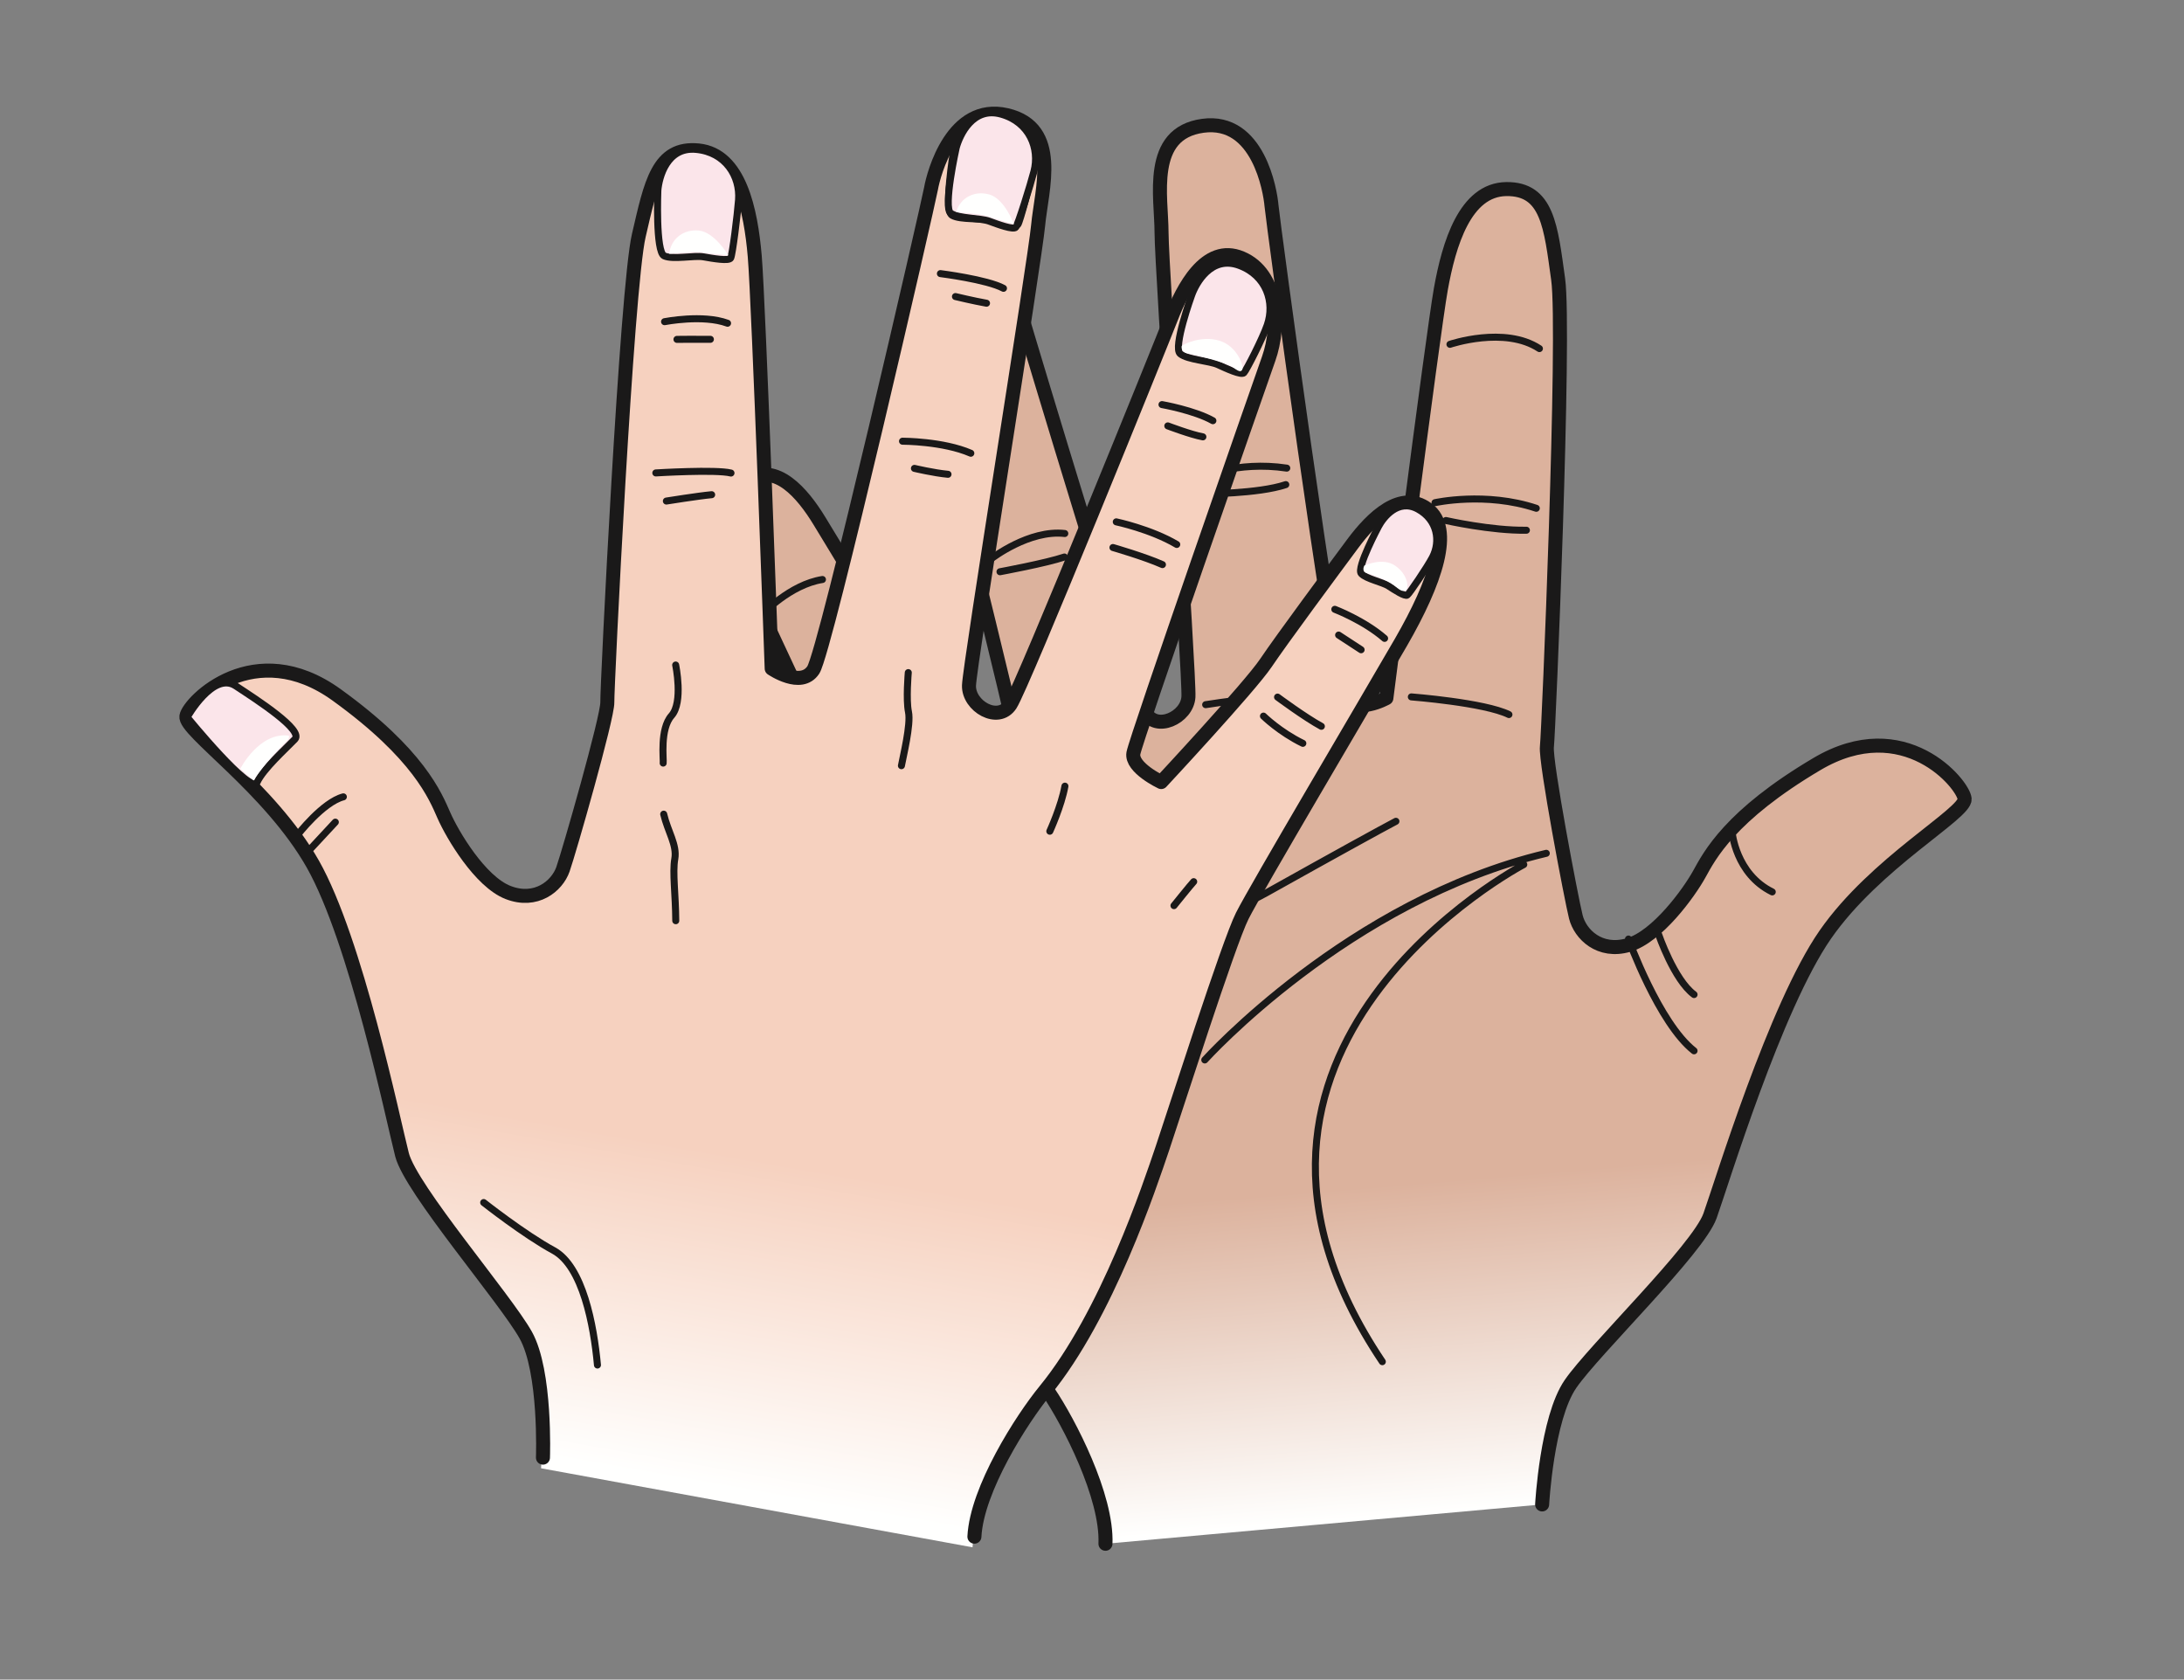 <?xml version="1.0" encoding="UTF-8" standalone="no"?>
<!-- Created with Inkscape (http://www.inkscape.org/) -->

<svg
   width="107.033mm"
   height="82.309mm"
   viewBox="0 0 107.033 82.309"
   version="1.1"
   id="svg5"
   xml:space="preserve"
   inkscape:version="1.2.2 (b0a8486, 2022-12-01)"
   sodipodi:docname="highfivetwohands.svg"
   xmlns:inkscape="http://www.inkscape.org/namespaces/inkscape"
   xmlns:sodipodi="http://sodipodi.sourceforge.net/DTD/sodipodi-0.dtd"
   xmlns="http://www.w3.org/2000/svg"
   xmlns:svg="http://www.w3.org/2000/svg"
   xmlns:rdf="http://www.w3.org/1999/02/22-rdf-syntax-ns#"
   xmlns:cc="http://creativecommons.org/ns#"
   xmlns:dc="http://purl.org/dc/elements/1.1/"><rect x="0" y="0" width="107.033" height="82.309" fill="#808080" stroke="none"/><sodipodi:namedview
     id="namedview7"
     pagecolor="#ffffff"
     bordercolor="#000000"
     borderopacity="0.25"
     inkscape:showpageshadow="2"
     inkscape:pageopacity="0.0"
     inkscape:pagecheckerboard="0"
     inkscape:deskcolor="#d1d1d1"
     inkscape:document-units="mm"
     showgrid="false"
     inkscape:zoom="0.84541947"
     inkscape:cx="78.067755"
     inkscape:cy="403.94149"
     inkscape:window-width="1652"
     inkscape:window-height="1099"
     inkscape:window-x="0"
     inkscape:window-y="25"
     inkscape:window-maximized="0"
     inkscape:current-layer="layer1" /><defs
     id="defs2"><linearGradient
       id="Gradient_1"
       gradientUnits="userSpaceOnUse"
       x1="112.707"
       y1="199.919"
       x2="112.707"
       y2="260.868"><stop
         offset="0"
         stop-color="#F6D1BF"
         id="stop237"
         style="stop-color:#dcb29d;stop-opacity:1;" /><stop
         offset="1"
         stop-color="#FFFFFE"
         id="stop239" /></linearGradient><clipPath
       id="Clip_1"><path
         d="m 94.959,1.788 c 7.816,0.646 10.331,9.083 10.488,15.796 0,2.722 4.356,87.642 5.991,91.453 1.632,3.808 7.621,1.088 7.621,1.088 0,0 14.152,-66.412 16.328,-74.577 2.179,-8.164 5.988,-17.964 13.609,-17.421 7.621,0.546 7.621,7.623 8.164,17.421 0.545,9.801 -8.707,83.286 -9.254,86.008 -0.543,2.721 2.18,28.559 2.723,31.825 0.545,3.264 3.81,7.072 9.254,5.986 5.443,-1.089 11.976,-8.709 14.152,-11.974 2.18,-3.266 6.533,-10.342 23.408,-18.511 16.873,-8.162 26.674,5.989 26.674,8.71 0,2.723 -17.42,10.344 -27.762,22.861 -10.343,12.52 -22.863,44.094 -25.585,50.082 -2.723,5.989 -23.407,22.864 -28.305,28.852 -4.899,5.988 -7.078,21.773 -7.078,21.773 l -81.108,0.543 C 55.367,252.996 49.41,238.723 46.113,232.856 37.232,217.039 33.594,192.028 32.506,184.953 31.418,177.875 27.062,145.508 25.428,140.065 23.795,134.619 9.643,97.058 5.287,85.086 0.934,73.111 -0.699,62.767 4.742,60.043 c 5.446,-2.721 9.799,3.267 12.522,8.712 2.72,5.442 9.798,19.594 11.974,24.493 2.18,4.902 15.242,25.043 15.242,25.043 0,0 5.989,-1.635 5.989,-4.356 0,-2.72 -10.887,-69.676 -11.977,-76.211 -1.088,-6.531 1.09,-15.785 8.166,-17.418 7.076,-1.633 9.799,7.621 10.889,13.067 1.088,5.441 15.24,71.853 16.873,75.664 1.633,3.808 7.621,1.633 8.166,-2.178 0.543,-3.812 1.633,-79.475 2.176,-86.006 0.547,-6.535 -1.088,-18.51 9.254,-19.055 z"
         id="path242" /></clipPath><linearGradient
       id="Gradient_1-9"
       gradientUnits="userSpaceOnUse"
       x1="112.707"
       y1="199.92"
       x2="112.707"
       y2="260.87"><stop
         offset="0"
         stop-color="#F6D1BF"
         id="stop467" /><stop
         offset="1"
         stop-color="#FFFFFE"
         id="stop469" /></linearGradient></defs><g
     inkscape:label="Layer 1"
     inkscape:groupmode="layer"
     id="layer1"
     transform="translate(-52.577,-41.937)"><g
       id="Layer_1"
       transform="matrix(0.264,-0.022,0.022,0.264,86.666,49.695)"><g
         clip-path="url(#Clip_1)"
         id="g249"><path
           d="m 94.959,1.788 c 7.816,0.646 10.331,9.083 10.488,15.796 0,2.722 4.356,87.642 5.991,91.453 1.632,3.808 7.621,1.088 7.621,1.088 0,0 14.152,-66.412 16.328,-74.577 2.179,-8.164 5.988,-17.964 13.609,-17.421 7.621,0.546 7.621,7.623 8.164,17.421 0.545,9.801 -8.707,83.286 -9.254,86.008 -0.543,2.721 2.18,28.559 2.723,31.825 0.545,3.264 3.81,7.072 9.254,5.986 5.443,-1.089 11.976,-8.709 14.152,-11.974 2.18,-3.266 6.533,-10.342 23.408,-18.511 16.873,-8.162 26.674,5.989 26.674,8.71 0,2.723 -17.42,10.344 -27.762,22.861 -10.343,12.52 -22.863,44.094 -25.585,50.082 -2.723,5.989 -23.407,22.864 -28.305,28.852 -4.899,5.988 -7.242,23.766 -7.242,23.766 l -81.108,0.543 C 55.203,254.989 49.41,238.723 46.113,232.856 37.232,217.039 33.594,192.028 32.506,184.953 31.418,177.875 27.062,145.508 25.428,140.065 23.795,134.619 9.643,97.058 5.287,85.086 0.934,73.111 -0.699,62.767 4.742,60.043 c 5.446,-2.721 9.799,3.267 12.522,8.712 2.72,5.442 9.798,19.594 11.974,24.493 2.18,4.902 15.242,25.043 15.242,25.043 0,0 5.989,-1.635 5.989,-4.356 0,-2.72 -10.887,-69.676 -11.977,-76.211 -1.088,-6.531 1.09,-15.785 8.166,-17.418 7.076,-1.633 9.799,7.621 10.889,13.067 1.088,5.441 15.24,71.853 16.873,75.664 1.633,3.808 7.621,1.633 8.166,-2.178 0.543,-3.812 1.633,-79.475 2.176,-86.006 0.547,-6.535 -1.088,-18.51 9.254,-19.055 z"
           fill="url(#Gradient_1)"
           id="path247"
           style="fill:url(#Gradient_1)"
           sodipodi:nodetypes="ccccccccccccscccccccccccccscscccccc" /></g><path
         d="m 135.387,261.16 c 0,0 2.179,-15.785 7.078,-21.773 4.898,-5.988 25.582,-22.863 28.305,-28.852 2.722,-5.988 15.242,-37.562 25.585,-50.082 10.342,-12.517 27.762,-20.138 27.762,-22.861 0,-2.721 -9.801,-16.872 -26.674,-8.71 -16.875,8.169 -21.228,15.245 -23.408,18.511 -2.176,3.265 -8.709,10.885 -14.152,11.974 -5.444,1.086 -8.709,-2.722 -9.254,-5.986 -0.543,-3.266 -3.266,-29.104 -2.723,-31.825 0.547,-2.722 9.799,-76.207 9.254,-86.008 -0.543,-9.798 -0.543,-16.875 -8.164,-17.421 -7.621,-0.543 -11.43,9.257 -13.609,17.421 -2.176,8.165 -16.328,74.577 -16.328,74.577 0,0 -5.989,2.72 -7.621,-1.088 -1.635,-3.811 -5.991,-88.731 -5.991,-91.453 0,-2.721 -1.088,-16.329 -11.431,-15.786 -10.342,0.545 -8.707,12.52 -9.254,19.055 -0.543,6.531 -1.633,82.194 -2.176,86.006 -0.545,3.811 -6.533,5.986 -8.166,2.178 -1.633,-3.811 -15.785,-70.223 -16.873,-75.664 -1.09,-5.446 -3.813,-14.7 -10.889,-13.067 -7.076,1.633 -9.254,10.887 -8.166,17.418 1.09,6.535 11.977,73.491 11.977,76.211 0,2.721 -5.989,4.356 -5.989,4.356 0,0 -13.062,-20.141 -15.242,-25.043 C 27.062,88.349 19.984,74.197 17.264,68.755 14.541,63.31 10.188,57.322 4.742,60.043 c -5.441,2.724 -3.808,13.068 0.545,25.043 4.356,11.972 18.508,49.533 20.141,54.979 1.634,5.443 5.99,37.81 7.078,44.888 1.088,7.075 4.726,32.086 13.607,47.903 3.297,5.867 9.254,20.14 8.166,28.847"
         fill-opacity="0"
         stroke="#1a1919"
         stroke-width="2.593"
         stroke-linecap="round"
         stroke-linejoin="round"
         id="path251" /><path
         d="m 5.287,85.086 c 0,0 5.58,-5.059 11.631,-5.491 M 43.715,48.908 c 0,0 8.215,-3.028 12.103,-2.594 M 87.805,31.615 c 0,0 9.076,-2.59 14.261,-0.43 m 34.149,14.695 c 0,0 10.371,-2.593 16.426,2.163 m -21.614,26.798 c 0,0 9.51,-1.296 18.586,2.592 m -16.855,0.865 c 0,0 8.211,2.594 14.695,3.028 M 87.805,66.629 c 0,0 7.347,-2.596 16.425,-0.432 m -15.994,3.457 c 0,0 10.373,0.863 15.561,-0.432 m -55.326,9.076 c 0,0 7.347,-4.753 13.832,-3.457 m -12.535,6.051 c 0,0 8.642,-0.863 12.103,-1.726 m -46.25,22.472 c 0,0 3.457,-3.457 9.508,-4.32 m -8.211,7.348 c 0,0 5.617,-1.297 9.51,-3.459 m 3.025,28.095 c 0,0 7.779,-6.052 12.535,-8.212 m 12.965,-6.483 c 0,0 9.078,-3.891 15.992,-3.891 m 14.698,-2.16 c 0,0 16.857,-1.299 22.476,0.432 m 15.561,1.297 c 0,0 13.398,2.162 17.722,4.756 M 32.477,159.774 c 0,0 47.115,-9.075 61.378,-15.559 14.264,-6.482 22.043,-9.943 25.071,-11.236 m -38.903,41.06 c 0,0 28.959,-27.232 66.133,-32.849 m -4.322,1.728 c 0,0 -67.645,28.527 -33.715,89.473 M 29.885,149.617 c 0,0 4.322,-2.591 10.806,-2.591 m 124.914,10.806 c 0,0 2.165,8.645 5.622,11.668 m -11.239,-11.238 c 0,0 4.323,15.992 10.373,21.609 m 10.373,-39.763 c 0,0 0,7.781 6.485,11.67"
         fill-opacity="0"
         stroke="#1a1919"
         stroke-width="1.297"
         stroke-linecap="round"
         stroke-linejoin="round"
         id="path253" /></g><g
       id="Layer_1-3"
       transform="matrix(0.261,0.046,-0.046,0.261,67.703,41.065)"
       inkscape:transform-center-x="0.55120261"
       inkscape:transform-center-y="-8.8009879"><path
         d="m 130.454,1.789 0.943,0.01 c 10.344,0.544 8.711,12.519 9.254,19.054 0.545,6.531 1.633,82.194 2.175,86.006 0.547,3.811 6.536,5.986 8.168,2.178 1.633,-3.811 15.786,-70.223 16.875,-75.664 1.086,-5.446 3.809,-14.7 10.887,-13.067 7.076,1.633 9.254,10.887 8.164,17.418 -1.088,6.535 -11.976,73.491 -11.976,76.211 0,2.721 5.988,4.356 5.988,4.356 0,0 13.066,-20.141 15.242,-25.043 2.178,-4.899 9.254,-19.051 11.977,-24.493 2.72,-5.445 7.076,-11.433 12.519,-8.712 5.442,2.724 3.811,13.068 -0.543,25.043 -4.357,11.972 -18.508,49.533 -20.14,54.979 -1.635,5.443 -5.991,37.81 -7.078,44.888 -1.09,7.075 -4.727,32.086 -13.61,47.903 -3.297,5.867 -9.254,22.14 -8.164,30.847 l -81.11,-0.543 c 0,0 -2.177,-17.785 -7.078,-23.773 C 78.049,233.399 57.365,216.524 54.642,210.535 51.92,204.547 39.4,172.973 29.059,160.453 18.717,147.936 1.297,140.315 1.297,137.592 c 0,-2.721 9.799,-16.872 26.674,-8.709 16.875,8.168 21.228,15.244 23.406,18.51 2.178,3.265 8.711,10.885 14.152,11.974 5.446,1.086 8.711,-2.722 9.254,-5.986 0.545,-3.266 3.266,-29.104 2.723,-31.825 -0.545,-2.722 -9.797,-76.207 -9.254,-86.008 0.543,-9.798 0.543,-16.875 8.164,-17.421 7.621,-0.543 11.434,9.257 13.609,17.421 2.178,8.165 16.33,74.577 16.33,74.577 0,0 5.991,2.72 7.623,-1.088 1.634,-3.811 5.987,-88.731 5.987,-91.453 0.196,-5.344 1.533,-11.833 6.537,-14.764 1.48,-0.866 2.385,-0.841 3.952,-1.031 z"
         fill="url(#Gradient_1)"
         id="path474"
         style="fill:url(#Gradient_1-9)"
         sodipodi:nodetypes="ccccccccscccccccccccccsccccccccccccc" /><path
         d="m 90.025,261.16 c 0,0 -2.177,-15.785 -7.078,-21.773 C 78.049,233.399 57.365,216.524 54.642,210.535 51.92,204.547 39.4,172.973 29.059,160.453 18.717,147.936 1.297,140.315 1.297,137.592 c 0,-2.721 9.799,-16.872 26.674,-8.709 16.875,8.168 21.228,15.244 23.406,18.51 2.178,3.265 8.711,10.885 14.152,11.974 5.446,1.086 8.711,-2.722 9.254,-5.986 0.545,-3.266 3.266,-29.104 2.723,-31.825 -0.545,-2.722 -9.797,-76.207 -9.254,-86.008 0.543,-9.798 0.543,-16.875 8.164,-17.421 7.621,-0.543 11.434,9.257 13.609,17.421 2.178,8.165 16.33,74.577 16.33,74.577 0,0 5.991,2.72 7.623,-1.088 1.634,-3.811 5.987,-88.731 5.987,-91.453 0,-2.721 1.09,-16.329 11.432,-15.785 10.344,0.544 8.711,12.519 9.254,19.054 0.545,6.531 1.633,82.194 2.175,86.006 0.547,3.811 6.536,5.986 8.168,2.178 1.633,-3.811 15.786,-70.223 16.875,-75.664 1.086,-5.446 3.809,-14.7 10.887,-13.067 7.076,1.633 9.254,10.887 8.164,17.418 -1.088,6.535 -11.976,73.491 -11.976,76.211 0,2.721 5.988,4.356 5.988,4.356 0,0 13.066,-20.141 15.242,-25.043 2.178,-4.899 9.254,-19.051 11.977,-24.493 2.72,-5.445 7.076,-11.433 12.519,-8.712 5.442,2.724 3.811,13.068 -0.543,25.043 -4.357,11.972 -18.508,49.533 -20.14,54.979 -1.635,5.443 -5.991,37.81 -7.078,44.888 -1.09,7.075 -4.727,32.086 -13.61,47.903 -3.297,5.867 -9.254,20.14 -8.164,28.847"
         fill-opacity="0"
         stroke="#1a1919"
         stroke-width="2.593"
         stroke-linecap="round"
         stroke-linejoin="round"
         id="path476" /><path
         d="m 70.279,26.703 c 0,0 1.522,11.287 3.26,11.724 1.74,0.432 5.436,-1.089 7.174,-1.089 1.738,0 4.781,0 5,-0.653 0.217,-0.652 -0.168,-8.176 -0.436,-10.851 -0.435,-4.348 -3.914,-8.26 -9.345,-7.825 -5.434,0.434 -5.872,6.301 -5.653,8.694"
         fill="#fbe5ea"
         id="path478" /><path
         d="m 70.279,26.703 c 0,0 1.522,11.287 3.26,11.724 1.74,0.432 5.436,-1.089 7.174,-1.089 1.738,0 4.781,0 5,-0.653 0.217,-0.652 -0.168,-8.176 -0.436,-10.851 -0.435,-4.348 -3.914,-8.26 -9.345,-7.825 -5.434,0.434 -5.872,6.301 -5.653,8.694 z m 52.583,-16.518 c 0,0 0.109,10.992 1.793,11.61 1.683,0.615 5.517,-0.508 7.246,-0.321 1.73,0.184 4.756,0.508 5.043,-0.121 0.283,-0.621 0.908,-7.754 0.925,-10.443 0.03,-4.369 -3.015,-8.627 -8.464,-8.77 -5.45,-0.144 -6.504,5.643 -6.543,8.045 z"
         fill-opacity="0"
         stroke="#1a1919"
         stroke-width="1.297"
         stroke-linecap="round"
         stroke-linejoin="round"
         id="path480" /><path
         d="m 170.852,28.671 c 0,0 -1.776,10.155 -0.203,11.018 1.57,0.863 5.531,0.332 7.213,0.772 1.683,0.445 4.625,1.218 5.002,0.644 0.375,-0.576 2.291,-6.799 2.712,-9.455 0.688,-4.314 -1.679,-8.982 -7.046,-9.949 -5.366,-0.961 -7.282,4.603 -7.678,6.97"
         fill="#fbe5ea"
         id="path482" /><path
         d="m 170.852,28.671 c 0,0 -1.776,10.155 -0.203,11.018 1.57,0.863 5.531,0.332 7.213,0.772 1.683,0.445 4.625,1.218 5.002,0.644 0.375,-0.576 2.291,-6.799 2.712,-9.455 0.688,-4.314 -1.679,-8.982 -7.046,-9.949 -5.366,-0.961 -7.282,4.603 -7.678,6.97 z"
         fill-opacity="0"
         stroke="#1a1919"
         stroke-width="1.297"
         stroke-linecap="round"
         stroke-linejoin="round"
         id="path484" /><path
         d="m 212.315,64.748 c 0,0 -2.731,8.32 -1.641,9.152 1.09,0.828 4.145,0.867 5.365,1.391 1.225,0.525 3.362,1.441 3.709,1.048 0.35,-0.392 2.746,-5.728 3.366,-7.689 1.002,-3.184 -0.266,-6.98 -4.213,-8.309 -3.946,-1.332 -6.02,2.661 -6.586,4.407"
         fill="#fbe5ea"
         id="path486" /><g
         id="g494"><path
           d="m 212.315,64.748 c 0,0 -2.731,8.32 -1.641,9.152 1.09,0.828 4.145,0.867 5.365,1.391 1.225,0.525 3.362,1.441 3.709,1.048 0.35,-0.392 2.746,-5.728 3.366,-7.689 1.002,-3.184 -0.266,-6.98 -4.213,-8.309 -3.946,-1.332 -6.02,2.661 -6.586,4.407 z M 75.713,50.396 c 0,0 6.738,-2.607 11.519,-1.738 m -8.693,4.564 c 0,0 3.479,-0.652 6.086,-1.084 m -5.65,26.082 c 0,0 10.867,-2.609 13.693,-2.392 m -10.869,7.174 c 0,0 5.652,-1.957 8.043,-2.61 m 34.563,-47.603 c 0,0 8.695,-0.432 11.957,0.654 m -8.481,3.043 c 0,0 3.479,0.215 5.871,0.215 m -10.869,27.824 c 0,0 7.389,-1.305 12.826,0 m -9.783,4.566 c 0,0 3.693,0.215 6.303,0 m 36.736,-19.562 c 0,0 6.088,0 9.783,1.301 m -8.043,2.392 c 0,0 4.563,0.869 6.739,0.869 m -13.043,18.26 c 0,0 6.521,0.217 11.738,2.174 m -11.52,2.607 c 0,0 6.086,0.653 9.563,1.522 m 32.824,2.609 c 0,0 5.653,1.086 9.996,3.696 m -8.476,0.871 4.566,1.953 m -13.695,11.305 c 0,0 5.652,2.824 8.914,3.912 m -10.871,0 c 0,0 3.48,2.392 8.043,3.695 m -116.727,5.869 c 0,0 2.609,6.52 0.871,9.344 -1.742,2.828 0,8.264 0,8.914 m 41.733,-24.344 c 0,0 0.435,5 1.304,7.172 0.87,2.174 0.436,8.479 0.436,10 m 29.127,7.172 c 0,0 1.303,-5 1.303,-8.693 m 23.695,18.258 c 0,0 2.391,-4.348 2.824,-4.998"
           fill-opacity="0"
           stroke="#1a1919"
           stroke-width="1.297"
           stroke-linecap="round"
           stroke-linejoin="round"
           id="path488" /><path
           d="m 1.471,137.752 c 0,0 3.257,-9.221 7.797,-7.278 4.539,1.95 13.824,5.872 12.527,7.817 -1.297,1.946 -4.864,6.483 -5.512,9.078 -0.648,2.594 -14.812,-9.617 -14.812,-9.617"
           fill="#fbe5ea"
           id="path490" /><path
           d="m 1.471,137.752 c 0,0 3.257,-9.221 7.797,-7.278 4.539,1.95 13.824,5.872 12.527,7.817 -1.297,1.946 -4.864,6.483 -5.512,9.078 -0.648,2.594 -14.812,-9.617 -14.812,-9.617 z m 23.865,17.912 c 0,0 3.564,-6.806 7.131,-8.427 m -4.213,10.373 3.564,-5.51 m 59.543,-11.992 c 1.295,3.025 3.457,5.187 3.457,7.781 0,2.594 1.297,6.484 2.16,11.236"
           fill-opacity="0"
           stroke="#1a1919"
           stroke-width="1.297"
           stroke-linecap="round"
           stroke-linejoin="round"
           id="path492" /></g><path
         d="m 12.803,145.405 c 0,0 2.267,-7.348 7.777,-7.563 0,0 0.219,0.432 -0.108,0.863 -0.322,0.43 -3.454,4.86 -4.861,8.428 l -2.808,-1.728"
         fill="#fffffe"
         id="path496" /><path
         d="m 74.394,37.886 c 0,0 4.43,-1.298 5.619,-1.298 1.19,0 5.188,-0.323 5.188,-0.323 0,0 -3.242,-3.783 -6.16,-3.568 -2.918,0.217 -4.863,2.488 -4.647,5.189"
         fill="#fffffe"
         id="path498" /><path
         d="m 170.676,38.209 c 0,0 -0.109,1.189 1.404,1.189 1.512,0 7.024,0.432 8.321,0.971 1.297,0.543 1.836,0.867 2.054,0.219 0.215,-0.651 -1.621,-4.11 -5.08,-4.54 -3.457,-0.431 -6.482,1.838 -6.699,2.161"
         fill="#fffffe"
         id="path500" /><path
         d="m 210.981,72.353 c 0,0 -0.432,1.192 0.756,1.299 1.187,0.107 4,0.65 5.187,1.299 1.188,0.644 1.836,1.078 2.379,0.539 0.539,-0.539 -0.109,-2.918 -2.703,-4.106 -2.594,-1.191 -5.619,0.969 -5.619,0.969"
         fill="#fffffe"
         id="path502" /><path
         d="m 71.045,216.613 c 0,0 8.43,4.536 14.264,6.481 5.834,1.949 9.724,12.324 11.669,19.453"
         fill-opacity="0"
         stroke="#1a1919"
         stroke-width="1.297"
         stroke-linecap="round"
         stroke-linejoin="round"
         id="path504" /><path
         d="m 123.245,9.347 c 0,0 -0.52,11.377 1.113,12.118 1.635,0.736 5.542,-0.101 7.253,0.21 1.71,0.31 4.704,0.854 5.036,0.251 0.33,-0.603 1.295,-8.074 1.51,-10.754 0.348,-4.356 -2.375,-8.827 -7.797,-9.369 -5.424,-0.544 -6.903,5.151 -7.115,7.544"
         fill="#fbe5ea"
         id="path506" /><path
         d="m 123.245,9.347 c 0,0 -0.52,11.377 1.113,12.118 1.635,0.736 5.542,-0.101 7.253,0.21 1.71,0.31 4.704,0.854 5.036,0.251 0.33,-0.603 1.295,-8.074 1.51,-10.754 0.348,-4.356 -2.375,-8.827 -7.797,-9.369 -5.424,-0.544 -6.903,5.151 -7.115,7.544 z"
         fill-opacity="0"
         stroke="#1a1919"
         stroke-width="1.297"
         stroke-linecap="round"
         stroke-linejoin="round"
         id="path508" /><path
         d="m 125.296,21.086 c 0,0 4.59,-0.487 5.761,-0.274 1.17,0.212 5.161,0.61 5.161,0.61 0,0 -2.514,-4.302 -5.423,-4.612 -2.91,-0.308 -5.23,1.579 -5.499,4.276"
         fill="#fffffe"
         id="path510" /></g></g></svg>
